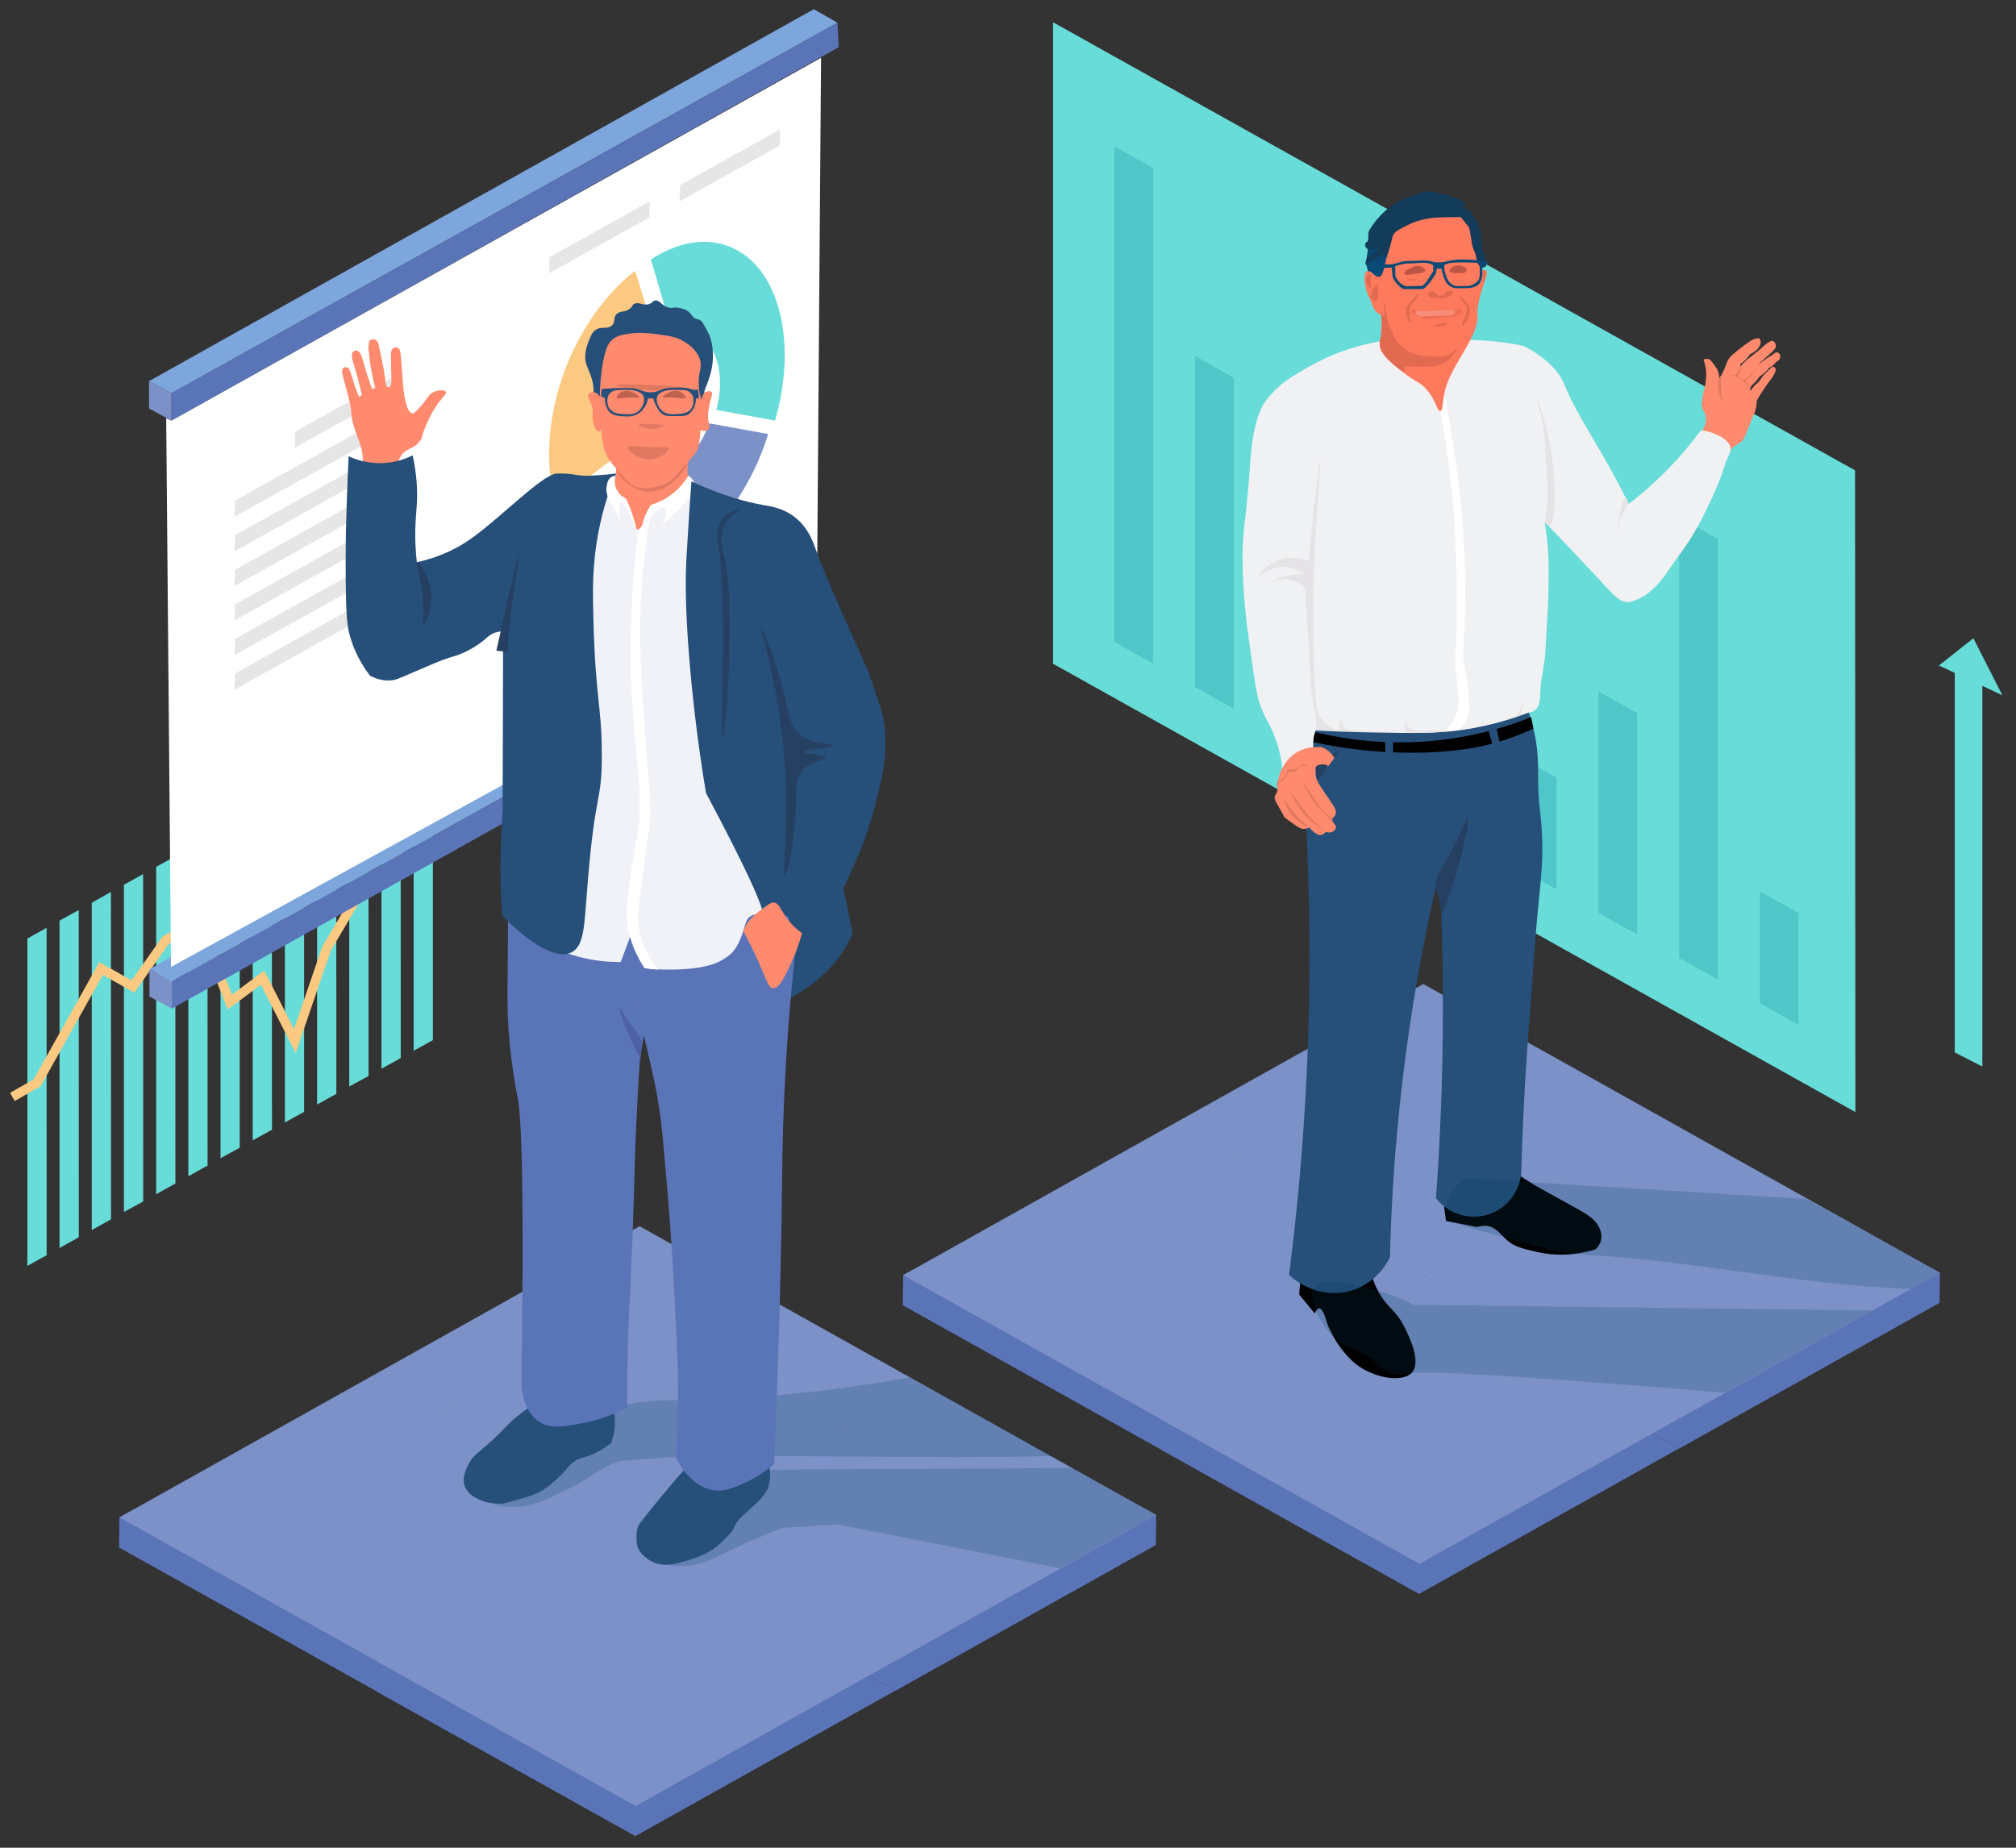 <?xml version="1.0" encoding="UTF-8"?><svg id="Layer_18" xmlns="http://www.w3.org/2000/svg" viewBox="0 0 429.27 393.5"><rect x="0" y="0" width="429.27" height="393.5" fill="#333333" stroke="none"/><defs><style>.cls-1{fill:#f1f2f8;}.cls-1,.cls-2,.cls-3,.cls-4,.cls-5,.cls-6,.cls-7,.cls-8,.cls-9,.cls-10,.cls-11,.cls-12,.cls-13,.cls-14,.cls-15,.cls-16,.cls-17,.cls-18,.cls-19,.cls-20,.cls-21,.cls-22,.cls-23,.cls-24,.cls-25{stroke-width:0px;}.cls-2{fill:#f0f1f3;}.cls-3{fill:#ffa191;opacity:.57;}.cls-26{opacity:.1;}.cls-4{fill:#ff8a6d;}.cls-27{fill:none;stroke:#fbc981;stroke-width:2px;}.cls-27,.cls-28{stroke-miterlimit:10;}.cls-5,.cls-25{fill:#e26a51;}.cls-6{fill:#4fc7c8;}.cls-7{fill:#e5e3e5;}.cls-8{fill:#000;}.cls-9{fill:#4c61a6;}.cls-10{fill:#be5645;}.cls-11,.cls-28{fill:#68dcd8;}.cls-12{fill:#c06250;}.cls-13{fill:#264061;}.cls-14{fill:#003e5e;opacity:.2;}.cls-15{fill:#7b91c7;}.cls-16{fill:#5a74b8;}.cls-17{fill:#ff795c;}.cls-28{stroke:#68dcd8;stroke-width:3px;}.cls-18{fill:#133b5a;}.cls-19{fill:#fbc981;}.cls-20{fill:#0a4a77;}.cls-21{fill:#fff;}.cls-22{fill:#264f7a;}.cls-23{fill:#e0795f;}.cls-24{fill:#7da6dd;}.cls-25{opacity:.55;}</style></defs><polygon class="cls-28" points="90.67 154.35 90.68 220.62 89.58 221.23 89.58 154.96 90.67 154.35"/><polygon class="cls-28" points="83.81 158.17 83.83 224.44 82.73 225.05 82.73 158.77 83.81 158.17"/><polygon class="cls-28" points="76.96 161.98 76.97 228.26 75.87 228.86 75.87 162.59 76.96 161.98"/><polygon class="cls-28" points="70.1 165.8 70.12 232.07 69.02 232.68 69.02 166.41 70.1 165.8"/><polygon class="cls-28" points="63.25 169.62 63.26 235.89 62.16 236.5 62.16 170.23 63.25 169.62"/><polygon class="cls-28" points="56.4 173.43 56.41 239.71 55.31 240.32 55.31 174.04 56.4 173.43"/><polygon class="cls-28" points="49.54 177.25 49.55 243.53 48.46 244.13 48.46 177.86 49.54 177.25"/><polygon class="cls-28" points="42.69 181.07 42.7 247.34 41.6 247.95 41.6 181.68 42.69 181.07"/><polygon class="cls-28" points="35.83 184.89 35.85 251.16 34.75 251.77 34.75 185.49 35.83 184.89"/><polygon class="cls-28" points="28.98 188.7 28.99 254.98 27.89 255.58 27.89 189.31 28.98 188.7"/><polygon class="cls-28" points="22.12 192.52 22.14 258.79 21.04 259.4 21.04 193.13 22.12 192.52"/><polygon class="cls-28" points="15.27 196.34 15.28 262.61 14.18 263.22 14.18 196.94 15.27 196.34"/><polygon class="cls-28" points="8.42 200.15 8.43 266.43 7.33 267.04 7.33 200.76 8.42 200.15"/><path class="cls-27" d="M95,158.92l-4.83,2.22c-2.26,8.47-4.51,16.94-6.77,25.4-2.34,1.31-4.69,2.62-7.03,3.94-2.27,3.83-4.55,7.66-6.82,11.49-2.26,6.58-4.51,13.15-6.77,19.73-2.29-4.5-4.58-8.99-6.87-13.49-2.33,1.73-4.65,3.46-6.98,5.19-2.24-5.72-4.48-11.44-6.72-17.16-2.31,1.33-4.62,2.66-6.93,3.99-2.33,3.29-4.65,6.58-6.98,9.86-2.26-1.28-4.51-2.55-6.77-3.83-4.55,8.12-9.1,16.23-13.64,24.35-1.75,1-3.5,1.99-5.25,2.99"/><polygon class="cls-24" points="173.28 1.96 178.32 4.84 36.5 83.76 31.72 81.17 173.28 1.96"/><polygon class="cls-16" points="178.32 4.84 178.59 10.05 36.5 89.59 36.5 83.76 178.32 4.84"/><polygon class="cls-15" points="36.5 83.76 36.5 89.59 31.74 86.99 31.72 81.17 36.5 83.76"/><polygon class="cls-24" points="173.38 127.18 178.41 130.06 36.59 208.98 31.82 206.39 173.38 127.18"/><polygon class="cls-16" points="178.41 130.06 178.69 135.27 36.59 214.8 36.59 208.98 178.41 130.06"/><polygon class="cls-15" points="36.59 208.98 36.59 214.8 31.83 212.21 31.82 206.39 36.59 208.98"/><polygon class="cls-21" points="174.83 12.31 173.93 130.46 36.41 205.93 35.39 89.08 36.5 89.59 174.83 12.31"/><path class="cls-11" d="M152.51,87.3c2-7.18.2-14.27-4.37-15.93-1.57-.57-3.1-.52-4.78.13l-4.76-16.24c.42-.28.85-.54,1.27-.79,5.04-2.92,10.32-3.82,15.06-2.1,8.13,2.95,12.53,12.8,12.14,24.73-.09,2.75-.44,5.62-1.05,8.53-.27,1.3-.6,2.62-.99,3.94l-12.53-2.28Z"/><path class="cls-19" d="M118.29,106.95c-1.22-4.19-1.65-9.06-1.2-14.25.05-.62.12-1.24.2-1.86.47-3.76,1.4-7.65,2.82-11.55,3.35-9.23,9.09-17.01,15.13-21.61l4.92,15.85c-3.21,1.73-6.23,5.39-7.95,10.15-1.75,4.82-1.76,9.63-.35,13.02l-13.57,10.26Z"/><path class="cls-15" d="M133.54,98.98c.83,1.17,1.89,2.04,3.18,2.51,4.94,1.79,11.48-3.54,14.31-11.33l12.54,2.27c-.26.84-.54,1.68-.85,2.52-1.75,4.83-4.07,9.18-6.75,12.89-2.92,4.04-6.26,7.32-9.76,9.63-5.44,3.59-11.26,4.84-16.45,2.96-4.11-1.49-7.27-4.75-9.33-9.15-.26-.55-.5-1.11-.72-1.69l13.84-10.61Z"/><g class="cls-26"><polygon class="cls-8" points="62.77 95.36 84.1 83.48 84.18 80.04 62.86 91.92 62.77 95.36"/></g><g class="cls-26"><polygon class="cls-8" points="49.95 110.03 84.01 91.08 84.18 87.59 50.05 106.59 49.95 110.03"/></g><g class="cls-26"><polygon class="cls-8" points="49.95 117.4 84.01 98.44 84.18 94.96 50.05 113.95 49.95 117.4"/></g><g class="cls-26"><polygon class="cls-8" points="49.95 124.77 84.01 105.81 84.18 102.32 50.05 121.32 49.95 124.77"/></g><g class="cls-26"><polygon class="cls-8" points="49.95 132.13 84.01 113.17 84.18 109.69 50.05 128.69 49.95 132.13"/></g><g class="cls-26"><polygon class="cls-8" points="49.95 139.5 84.01 120.54 84.18 117.05 50.05 136.05 49.95 139.5"/></g><g class="cls-26"><polygon class="cls-8" points="49.95 146.86 84.01 127.91 84.18 124.42 50.05 143.42 49.95 146.86"/></g><g class="cls-26"><polygon class="cls-8" points="144.71 42.88 166.03 31 166.11 27.56 144.79 39.44 144.71 42.88"/></g><g class="cls-26"><polygon class="cls-8" points="116.93 58.19 138.26 46.31 138.34 42.88 117.01 54.75 116.93 58.19"/></g><polygon class="cls-11" points="224.23 4.74 224.23 141.35 395.07 236.83 395 100.17 224.23 4.74"/><polygon class="cls-6" points="245.52 141.3 237.28 136.7 237.28 31.17 245.52 35.77 245.52 141.3"/><polygon class="cls-6" points="262.7 150.92 254.46 146.31 254.46 75.81 262.7 80.42 262.7 150.92"/><polygon class="cls-6" points="279.88 160.54 271.64 155.93 271.64 97.11 279.88 101.71 279.88 160.54"/><polygon class="cls-6" points="297.06 170.15 288.82 165.55 288.82 95.05 297.06 99.65 297.06 170.15"/><polygon class="cls-6" points="314.24 179.77 306 175.17 306 116.34 314.24 120.95 314.24 179.77"/><polygon class="cls-6" points="331.42 189.39 323.18 184.78 323.18 160.99 331.42 165.59 331.42 189.39"/><polygon class="cls-6" points="348.6 199.01 340.36 194.4 340.36 147.26 348.6 151.86 348.6 199.01"/><polygon class="cls-6" points="365.78 208.62 357.54 204.02 357.54 110.17 365.78 114.77 365.78 208.62"/><polygon class="cls-6" points="382.96 218.24 374.72 213.64 374.72 189.84 382.96 194.45 382.96 218.24"/><path class="cls-16" d="M191.11,298.29s0,0,0,0c-18.33-10.25-36.67-20.49-55-30.74-18.46,10.33-36.92,20.67-55.38,31,0,0,0,0,0,0-17.08,9.56-38.22,15.02-55.3,24.58l-.08,6.42c18.32,10.24,36.65,20.48,54.97,30.72-.01,0-.03.02-.04.02,18.33,10.25,36.67,20.49,55,30.74,4.33-2.42,8.66-4.85,12.98-7.27,14.13-7.91,28.26-15.82,42.4-23.73-5.85-3.27-11.71-6.54-17.56-9.81-.11.09-.24.17-.36.26.13-.1.27-.18.39-.28,5.87,3.28,11.73,6.56,17.6,9.84,4.33-2.42,8.66-4.85,12.98-7.27,14.13-7.91,28.26-15.82,42.4-23.73l.08-6.42c-17.03-9.52-38.05-14.8-55.08-24.32ZM177.7,307c-.24-.23-.49-.45-.76-.67.26.22.52.44.76.67ZM152.37,321.56c-.43-.28-.85-.58-1.23-.89h0c.39.31.8.61,1.23.89ZM164.17,324.65c-.44,0-.87,0-1.3-.02.43.02.86.03,1.3.02ZM162.04,324.59c-.45-.03-.9-.08-1.34-.13.44.06.89.1,1.34.13ZM160.36,324.41c-.07,0-.13-.02-.2-.03.07.01.13.02.2.03ZM159.45,324.26s-.05-.01-.08-.02c.03,0,.05.01.08.02ZM158.56,324.08c-.51-.11-1.01-.25-1.49-.4.49.15.98.28,1.49.4ZM156.85,323.62c-.47-.15-.93-.31-1.37-.49.45.18.9.34,1.37.49ZM155.24,323.04c-.2-.08-.39-.17-.59-.26.19.09.39.17.59.26ZM154.48,322.71c-.45-.21-.89-.44-1.31-.68.42.24.85.47,1.31.68ZM153.04,321.97c-.17-.1-.33-.2-.49-.3.16.1.32.2.49.3ZM135.69,329.31s.03-.01.04-.02c0,0,0,0,0,0,0,0,0,0,0,0,3.99,2.23,7.98,4.46,11.97,6.69-.03.03-.06.05-.1.08.02-.02.04-.04.06-.06-3.99-2.23-7.98-4.46-11.98-6.69ZM146.81,336.76s-.05.05-.08.08c.03-.02.05-.05.08-.08ZM121.49,319.44s0,0,0,0c0,0,0,0,0,0ZM124.14,313.88c.01-.21.02-.42.02-.63,0,.21,0,.42-.02.63ZM122.82,317.76s.03-.04.04-.07c-.01.02-.03.04-.04.07ZM123.01,317.44c.04-.07.08-.14.12-.21-.04.07-.08.14-.12.21ZM123.22,317.07c.05-.1.11-.2.16-.31-.05.1-.1.2-.16.31ZM123.44,316.62c.05-.11.1-.22.15-.33-.05.11-.1.22-.15.33ZM123.67,316.03c.03-.08.06-.16.09-.24-.03.08-.06.16-.09.24ZM123.88,315.39s.02-.06.03-.09c0,.03-.02.06-.03.09ZM123.97,315.03c.02-.08.04-.16.05-.23-.02.08-.04.16-.05.23ZM97.36,349.49c-.25-.24-.48-.49-.7-.74.22.25.45.5.7.74ZM96.64,348.73c-.22-.26-.43-.52-.62-.79.19.27.4.53.62.79ZM95.99,347.88c-.18-.26-.35-.53-.5-.8.15.27.32.54.5.8ZM95.44,346.97c-.14-.26-.27-.52-.38-.78.11.27.24.53.38.78ZM94.98,345.95c-.09-.23-.17-.45-.23-.68.06.23.15.46.23.68ZM94.65,344.81c-.03-.16-.08-.32-.1-.49.02.17.07.33.1.49ZM97.3,304.74c-.93.49-1.77,1.05-2.53,1.65h0c.75-.61,1.6-1.16,2.53-1.65ZM107.34,302.31c-.93.01-1.83.09-2.72.21.89-.11,1.79-.19,2.72-.21ZM103.67,302.64s-.07.02-.11.02c.04,0,.07-.02.11-.02ZM101.94,303c-.16.04-.32.09-.48.14.16-.04.31-.1.48-.14ZM100.29,303.47c-.23.08-.44.17-.66.25.22-.08.43-.17.66-.25ZM98.74,304.06c-.32.14-.62.29-.93.44.31-.15.61-.3.93-.44ZM97.39,349.52c.24.23.49.45.75.67-.26-.22-.51-.44-.75-.67ZM114.84,332.17s-.05,0-.08-.01c.03,0,.05,0,.08.01ZM113.94,332.06s-.07,0-.11-.01c.04,0,.07,0,.11.01ZM113.07,331.98c-.06,0-.12-.01-.17-.01.06,0,.12.01.17.01ZM112.17,331.93c-.08,0-.16,0-.24-.01.08,0,.16,0,.24.01ZM146.03,337.58s-.04.05-.06.07c.02-.02.04-.05.06-.07ZM145.36,338.45s-.02.04-.04.06c.01-.02.02-.04.04-.06ZM144.79,339.35s-.01.03-.02.04c0-.01.01-.03.02-.04ZM144.35,340.3s0,.02-.01.03c0,0,0-.02.01-.03ZM144.03,341.28s0,.01,0,.02c0,0,0-.01,0-.02ZM143.83,342.28s0,0,0,0c0,0,0,0,0,0ZM162.45,354.15c-.61.05-1.23.09-1.86.1.63,0,1.25-.04,1.86-.1ZM164.24,353.93c-.33.05-.67.09-1.01.13.34-.04.68-.07,1.01-.13ZM171.52,351.3c.13-.08.26-.15.39-.23-.12.08-.26.15-.39.23ZM165.2,353.73c.25-.05.51-.1.76-.16-.25.06-.51.1-.76.16ZM167,353.28c.2-.06.4-.11.6-.17-.19.06-.4.11-.6.17ZM168.66,352.71c.16-.06.33-.12.49-.18-.16.07-.33.12-.49.18ZM170.16,352.05c.14-.07.29-.13.43-.2-.14.07-.29.13-.43.2ZM177.82,307.13c.22.21.43.43.62.65-.19-.22-.41-.44-.62-.65ZM178.64,308.04c.15.19.3.37.44.56-.14-.19-.29-.38-.44-.56ZM179.14,308.68c.18.25.34.51.49.78-.15-.26-.31-.52-.49-.78ZM179.68,309.56c.3.55.54,1.13.71,1.72-.17-.59-.41-1.17-.71-1.72ZM180.51,311.89c.02.12.06.23.07.35-.02-.12-.05-.23-.07-.35Z"/><path class="cls-15" d="M191.19,291.88s0,0,0,0c-18.33-10.25-36.67-20.49-55-30.74-18.46,10.33-36.92,20.67-55.38,31,0,0,0,0,0,0-18.46,10.33-36.92,20.67-55.38,31,18.32,10.24,36.65,20.48,54.97,30.72-.01,0-.03.02-.04.02,18.33,10.25,36.67,20.49,55,30.74,4.33-2.42,8.66-4.85,12.98-7.27,14.13-7.91,28.26-15.82,42.4-23.73-5.85-3.27-11.71-6.54-17.56-9.81-.11.09-.24.17-.36.26.13-.1.27-.18.39-.28,5.87,3.28,11.73,6.56,17.6,9.84,4.33-2.42,8.66-4.85,12.98-7.27,14.13-7.91,28.26-15.82,42.4-23.73-18.33-10.25-36.67-20.49-55-30.74ZM177.78,300.58c-.24-.23-.49-.45-.76-.67.26.22.52.44.76.67ZM152.45,315.14c-.43-.28-.85-.58-1.23-.89h0c.39.31.8.61,1.23.89ZM164.25,318.24c-.44,0-.87,0-1.3-.02.43.02.86.03,1.3.02ZM162.12,318.17c-.45-.03-.9-.08-1.34-.13.44.06.89.1,1.34.13ZM160.44,318c-.07,0-.13-.02-.2-.03.07.01.13.02.2.03ZM159.53,317.85s-.05-.01-.08-.02c.03,0,.05.01.08.02ZM158.64,317.67c-.51-.11-1.01-.25-1.49-.4.49.15.98.28,1.49.4ZM156.93,317.21c-.47-.15-.93-.31-1.37-.49.45.18.9.34,1.37.49ZM155.32,316.63c-.2-.08-.39-.17-.59-.26.19.09.39.17.59.26ZM154.56,316.3c-.45-.21-.89-.44-1.31-.68.42.24.85.47,1.31.68ZM153.12,315.55c-.17-.1-.33-.2-.49-.3.16.1.32.2.49.3ZM135.77,322.9s.03-.01.04-.02c0,0,0,0,0,0,0,0,0,0,0,0,3.99,2.23,7.98,4.46,11.97,6.69-.03.03-.06.05-.1.08.02-.02.04-.04.06-.06-3.99-2.23-7.98-4.46-11.98-6.69ZM146.89,330.34s-.05.05-.08.08c.03-.02.05-.05.08-.08ZM121.57,313.02s0,0,0,0c0,0,0,0,0,0ZM124.22,307.47c.01-.21.02-.42.02-.63,0,.21,0,.42-.02.63ZM122.9,311.34s.03-.04.04-.07c-.01.02-.03.04-.04.07ZM123.09,311.02c.04-.07.08-.14.12-.21-.04.07-.08.14-.12.21ZM123.3,310.65c.05-.1.11-.2.16-.31-.05.1-.1.2-.16.31ZM123.52,310.2c.05-.11.1-.22.15-.33-.05.11-.1.22-.15.33ZM123.76,309.61c.03-.08.06-.16.09-.24-.03.08-.06.16-.09.24ZM123.96,308.98s.02-.06.03-.09c0,.03-.02.06-.03.09ZM124.05,308.61c.02-.08.04-.16.05-.23-.02.08-.04.16-.05.23ZM97.44,343.08c-.25-.24-.48-.49-.7-.74.22.25.45.5.7.74ZM96.72,342.31c-.22-.26-.43-.52-.62-.79.19.27.4.53.62.79ZM96.07,341.46c-.18-.26-.35-.53-.5-.8.15.27.32.54.5.8ZM95.52,340.56c-.14-.26-.27-.52-.38-.78.11.27.24.53.38.78ZM95.06,339.54c-.09-.23-.17-.45-.23-.68.06.23.15.46.23.68ZM94.73,338.39c-.03-.16-.08-.32-.1-.49.02.17.07.33.1.49ZM97.38,298.33c-.93.49-1.77,1.05-2.53,1.65h0c.75-.61,1.6-1.16,2.53-1.65ZM107.42,295.89c-.93.01-1.83.09-2.72.21.89-.11,1.79-.19,2.72-.21ZM103.75,296.22s-.07.02-.11.02c.04,0,.07-.02.11-.02ZM102.02,296.58c-.16.04-.32.09-.48.14.16-.04.31-.1.48-.14ZM100.37,297.05c-.23.08-.44.17-.66.25.22-.08.43-.17.66-.25ZM98.82,297.64c-.32.14-.62.29-.93.44.31-.15.61-.3.93-.44ZM97.47,343.11c.24.23.49.45.75.67-.26-.22-.51-.44-.75-.67ZM114.92,325.75s-.05,0-.08-.01c.03,0,.05,0,.08.01ZM114.02,325.64s-.07,0-.11-.01c.04,0,.07,0,.11.01ZM113.15,325.56c-.06,0-.12-.01-.17-.01.06,0,.12.01.17.01ZM112.25,325.52c-.08,0-.16,0-.24-.01.08,0,.16,0,.24.01ZM146.11,331.16s-.04.05-.06.07c.02-.02.04-.05.06-.07ZM145.44,332.03s-.02.04-.04.06c.01-.02.02-.04.04-.06ZM144.87,332.94s-.01.03-.02.04c0-.01.01-.03.02-.04ZM144.43,333.88s0,.02-.01.03c0,0,0-.02.01-.03ZM144.11,334.86s0,.01,0,.02c0,0,0-.01,0-.02ZM143.91,335.87s0,0,0,0c0,0,0,0,0,0ZM162.53,347.74c-.61.05-1.23.09-1.86.1.63,0,1.25-.04,1.86-.1ZM164.32,347.51c-.33.05-.67.09-1.01.13.34-.04.68-.07,1.01-.13ZM171.6,344.88c.13-.08.26-.15.39-.23-.12.08-.26.15-.39.23ZM165.28,347.31c.25-.05.51-.1.76-.16-.25.06-.51.1-.76.16ZM167.08,346.86c.2-.06.4-.11.6-.17-.19.06-.4.11-.6.17ZM168.74,346.29c.16-.06.33-.12.49-.18-.16.07-.33.12-.49.18ZM170.24,345.63c.14-.07.29-.13.43-.2-.14.07-.29.13-.43.2ZM177.9,300.71c.22.21.43.43.62.65-.19-.22-.41-.44-.62-.65ZM178.72,301.62c.15.19.3.37.44.56-.14-.19-.29-.38-.44-.56ZM179.22,302.27c.18.25.34.51.49.78-.15-.26-.31-.52-.49-.78ZM179.76,303.15c.3.55.54,1.13.71,1.72-.17-.59-.41-1.17-.71-1.72ZM180.59,305.48c.02.12.06.23.07.35-.02-.12-.05-.23-.07-.35Z"/><path class="cls-14" d="M140.13,332.29c.61,1.2,2.9,1.19,5.14,1.17,4.27-.02,6.9-1.75,12.28-4.26,2.13-.99,5.3-2.39,9.31-3.86,3.83-.23,7.66-.46,11.49-.69,15.78,3.1,31.57,6.21,47.35,9.31,6.83-3.78,13.66-7.56,20.49-11.34-6.28-3.5-11.58-6.54-17.86-10.04-21.28.31-43.53.15-64.81.46-.4.15-.96.36-1.62.63-12.54,5.12-23.41,15.4-21.77,18.62Z"/><path class="cls-14" d="M104.59,319.7c.61,1.2,2.9,1.19,5.14,1.17,4.27-.02,6.9-1.75,12.28-4.26,2.13-.99,5.87-4.01,9.89-5.48,3.83-.23,6.88-.57,10.71-.8,27.09-.66,54.38.41,81.47-.24-2.65-1.42-5.29-2.83-7.94-4.25-7.48-4.16-14.96-8.32-22.45-12.48-21.72,3.83-37.99,4.76-49.29,4.83-3.67.02-10.23-.02-18.04,2.89-12.83,4.78-23.39,15.46-21.77,18.62Z"/><path class="cls-22" d="M160.12,159.38s-2.93,2.55-5.17,5.67c-5.91,8.2-9.12,44.83,3.45,49.03,5.9,1.97,14.46-3.47,18.97-8.62,2.13-2.44,3.42-4.87,4.19-6.65-7.03-36.03-11.71-43.99-14.78-43.85-1.64.07-4.46,2.53-6.65,4.43Z"/><path class="cls-22" d="M117.85,297.28c-2.37.12-4.18,1.57-7.56,4.22-2.66,2.09-2.22,2.37-6.4,6.05-2.57,2.26-3.09,2.47-3.77,3.66-1.24,2.19-2.21,4.6-.32,6.63,1.87,2.01,5.61,2.66,7.55,2.29.3-.06.59-.14,1.17-.29,3.56-.95,5.91-1.57,8.03-3.17,1.18-.89,2.14-1.78,2.8-2.44,1.66-1.66,1.75-2.2,2.92-2.98,1.26-.85,1.85-.7,3.67-1.45,1.02-.42,2.5-1.16,4.16-2.48.38-.98.91-2.68.83-4.83-.06-1.61-.13-3.45-1.34-4.46-.99-.82-2.04-.53-5.02-.47-.41,0-.76,0-1.08,0-1.11-.02-1.92-.08-2.38-.11-1.52-.11-2.54-.18-3.27-.15Z"/><path class="cls-22" d="M148.88,309.65c-.72.62-1.83,1.85-4.03,4.33-1.01,1.13-1.84,2.11-2.18,2.51-1.48,1.74-1.65,2.04-2.35,2.85-2.32,2.7-1.96,2.44-4,4.98-.85,1.05-.87,2.54-.73,4.32,0,.06.01.12.02.16.34,2.26,2.91,3.61,3.22,3.77,2.56,1.32,5.37.43,8.67-.62,2.64-.84,4.14-1.89,4.64-2.26.8-.59,1.38-1.15,2.26-2.01.97-.94,1.43-1.44,1.78-2.11.29-.54.39-.95.86-1.6.38-.53.75-.86.97-1.06,1.39-1.27,2.7-2.44,3.04-2.75.72-.66,1.65-1.69,2.51-3.26,1.06-3.83-.19-5.91-.5-6.4-2.67-4.09-10.65-3.83-14.16-.85Z"/><path class="cls-4" d="M125.83,106.06c1.16-1.11,3.32-.95,4.6-2.97,1.19-1.89.76-4.3.27-5.92l16.27-1.02c-1.14,4.58-.41,6.46.55,7.3,1.14,1.01,2.71.63,4.71,2.22,0,0,1.16.92,2.06,2.44,2.56,4.32-5.25,25.41-15.77,24.87-10.4-.53-17.03-22.77-12.69-26.93Z"/><path class="cls-23" d="M131.26,99.39c.53-.9,4.41,1.94,9.96.85,3.23-.64,4.81-2.17,5.08-1.81.46.63-3.41,6.65-8.53,6.27-4.03-.3-7.02-4.42-6.5-5.31Z"/><path class="cls-16" d="M108.27,185.01c-.03,3.26-.08,8.1-.11,13.99-.06,11.3-.23,14.35.05,19.1.18,3.08.47,5.82.78,8.16.55,4.15,1.16,7.16,1.25,7.62.81,4.16,1.39,18.94.81,61.13.05.97.41,5.67,3.84,7.83,2.38,1.5,5.02,1.01,9.01.27,2.51-.47,5.89-1.39,9.63-3.35,0-2.44,0-6.32.12-11.1.14-5.76.35-9.98.46-12.08.92-18.62.96-27.93,1.29-35.28.62-13.7.82-15.34,1.08-17.06,1.97-13.1,6.05-22.22,3.77-23.5-.99-.56-2.37.75-3.9,1.53-4.69,2.38-12.84.39-28.08-17.24Z"/><path class="cls-16" d="M170.1,196.22c-.73,5.87-1.7,14.66-2.44,25.38-.99,14.33-1.07,24.9-1.14,30.91-.15,13.05-.55,32.45-1.69,59.28-1.28,1.11-3.27,2.62-5.98,3.86-2.29,1.05-4.26,1.96-6.47,1.77-5.29-.47-8.14-6.38-8.37-6.86.51-9.42.42-16.66.24-21.63-.11-2.9-.35-7.6-.43-9.24-.12-2.32-.36-6.96-.72-12.7-.58-9.07-1.05-14.38-1.88-23.52-.22-2.5-.53-5.83-1.31-10.23-.56-3.16-1.16-5.54-1.51-7.12-1.59-7.15-3.89-16.54-7.21-27.54,1.63-1.72,13.32-6.09,26.12-5.77,5.68.14,10.14,2.01,12.8,3.43Z"/><path class="cls-4" d="M77.27,99.77c.03-.49.06-1.22,0-2.09-.18-3.01-1.26-4.41-2.08-7.43-.6-2.2-.09-1.67-.78-4.79-.9-4.09-2.1-6.56-1.29-7.14.27-.19.69-.13.94,0,.21.11.44.34,1.05,2.42.05.17.08.26.11.38.17.64.51,1.67,1.27,3.44l.57-.39c-.64-2.88-1.23-4.98-1.69-6.45-.26-.84-.76-2.35-.14-2.87.21-.17.52-.22.77-.16.95.21,1.2,1.84,2.01,4.57.26.86.65,2.1,1.21,3.58.23-.07.46-.15.69-.22-.42-1.57-.8-3.31-1.08-5.2-.12-.85-.22-1.67-.29-2.47-.14-.67-.1-1.2-.05-1.54.07-.49.13-.85.42-1.04.33-.22.83-.14,1.15.07.44.29.53.79.71,1.69.12.6.31,1.48.56,2.59.16.76.3,1.54.44,2.35.18,1.08.33,2.12.45,3.13.36.29.57.3.7.25.51-.19.46-1.59.37-3.72-.03-.73-.02-1.46-.04-2.19-.03-1.17-.06-1.95.42-2.34.06-.05.3-.24.62-.24.32,0,.54.21.6.27.44.4.38,1.03.45,2.13.04.54-.18-3.02.19,1.65.33,4.14.3,4.48.44,5.41.17,1.13.67,4.5,1.83,4.61.41.04.85-.48,1.75-1.47,1.51-1.66,1.54-2.37,2.55-2.95,1.09-.62,2.57-.65,2.83-.17.25.47-.81,1.15-2.21,3.28-.72,1.1-1.15,2-1.64,3.04-1.43,3.03-.92,3.23-1.78,4.31-1.39,1.75-2.7,1.22-3.93,3.05-.95,1.42-.49,2.23-1.24,3.01-.75.77-2.48,1.26-6.9-.37Z"/><path class="cls-22" d="M126.69,86.11c-.98-1.42.39-2.36-.87-6.03-.59-1.71-1.24-2.51-1.21-4.22.03-1.43.51-2.65.74-3.22.49-1.21.73-1.81,1.34-2.28,1.33-1.03,2.62-.09,3.62-1.07.84-.83.17-1.72,1.07-2.48.84-.71,1.77-.21,2.82-1.14.55-.49.36-.69.8-.94,1-.57,1.94.49,3.28,0,.75-.27.63-.66,1.21-.74,1.06-.14,1.42,1.21,3.02,1.54.82.17.78-.17,1.88,0,.55.09,1.71.27,2.55,1.14.45.46.39.7.87,1.01.55.36.91.24,1.41.6.26.19.4.4.74,1.01.65,1.18.98,1.77,1.21,2.41.36,1.02.47,1.84.54,2.41.06.52.19,1.76,0,3.35-.17,1.45-.53,2.51-.87,3.55-.37,1.11-.5,1.23-.74,1.94-.45,1.35.26,4.33-.54,5.3-.85,1.04-3.63-.22-6.03-.92-8.8-2.56-14.77,1.77-16.82-1.22Z"/><path class="cls-4" d="M128.36,77.38c-.15.82-.72,4.11-.67,9.35,0,0,.02,2.71.55,6.78.14,1.05.25,1.73.55,2.57.57,1.57,1.38,2.53,2.69,4.03,1.96,2.25,2.93,3.38,4.52,3.73.93.2,1.76.1,2.63,0,.62-.07,2.02-.25,3.42-.98.72-.37,1.05-.68,4.16-4.16,1.7-1.9,1.96-2.21,2.26-2.87.31-.7.42-1.24.67-3.67.3-2.86.45-4.29.43-5.01-.08-2.67-.69-2.58-.79-5.07-.13-3.19.85-3.7.24-5.56-.69-2.11-2.54-3.27-3.36-3.79-1.58-.99-3.07-1.19-6.05-1.59-3.32-.44-5.18-.16-5.75-.06-1.47.25-2.4.41-3.3,1.1-1,.77-1.61,1.93-2.2,5.2Z"/><path class="cls-4" d="M126.33,83.48c-.41-.03-.88.19-1.07.54-.33.6.43,1.16.8,2.55.41,1.52-.18,1.99.34,3.69.16.53.48,1.57,1.01,1.61.55.04,1.11-1.04,1.34-1.74.92-2.77-.83-6.54-2.41-6.64Z"/><path class="cls-4" d="M150.28,83.48c-.62.3-.83.93-1.34,3.28-.67,3.06-.69,3.72-.27,4.29.09.13.53.71,1.21.74.05,0,.67.02,1.01-.4.41-.53-.05-1.2-.13-2.55-.04-.65.04-1.13.2-2.08.35-2.05.94-2.89.54-3.28-.27-.27-.85-.17-1.21,0Z"/><path class="cls-1" d="M125.4,105.56c1.83-.86,3.72-1.03,3.72-1.03,1-.11,1.82-.06,2.31-.02.26.41.62,1,1.01,1.71,2.35,4.21,2.6,6.54,3.48,6.58,1.07.04,2.9-4.25,4.07-5,.56-.36.71-.42,1.79-.86,1.42-.57,3.42-1.57,5.73-3.48,1.15.45,2.3.91,3.45,1.36,13.12,68.62,13.89,88.82,10.42,89.88-.14.04-.97-.03-1.71.52-.84.62-.91,1.53-1.42,3.09-.23.7-.82,2.53-1.82,3.89-.98,1.34-2.18,1.98-3.08,2.47-4.76,2.56-14.79,1.68-15.21,1.64-1.3-2.33-2.6-4.66-3.91-6.99-.69,1.85-1.37,3.7-2.06,5.55-2.4.02-5.36-.2-8.63-1.03-7.75-1.97-12.97-6.27-15.62-8.84-.32.02-.64.04-.96.07,1.46-11.49,11.11-86.07,18.44-89.5Z"/><path class="cls-21" d="M146.59,101.27c.46.34,1.2,1.01,1.35,1.98.15.98-.38,1.84-1.67,3.36-2.7,3.15-5.34,5.18-5.48,5.03-.08-.09.88-.74,1-1.94.05-.58-.08-1.42-.55-1.6-.39-.16-.89.19-1.55.77-.81.72-1.92,1.85-3.07,3.54.12-.62.26-1.13.38-1.52.19-.61.58-1.69,1.3-2.9.11-.19.21-.35.28-.45,1.38-.43,3.69-1.36,5.8-3.44,1-.99,1.71-1.99,2.21-2.84Z"/><path class="cls-22" d="M128.15,160.49c.02,11.07-1.44,7.06-3.14,29.13-.6,7.77-.69,11.86-3.31,13.19-4.57,2.31-12.84-5.83-14.73-7.75-.53-5.69-.57-13.17.05-22.87,0,0,0,0,0,0,0-.42.13-35.76.09-35.76,0,0,0,.02,0,.02,0,0,.03-.47.14-1.99-.42-.01-1.05.02-1.76.25-1.02.34-1.68.92-2.01,1.26-1.11.95-2.78,2.17-5.04,3.15-1.54.67-1.89.58-4.41,1.51-.49.18-1.18.45-5.67,2.39-3.58,1.56-4.17,1.84-5.29,1.89-1.82.09-3.32-.51-4.28-1.01-1.35-1.76-3.13-4.51-4.21-8.21-.64-2.18-.89-4.18-.96-11.86-.06-6.46.05-11.17.05-11.17.1-3.92.26-9.2.57-15.5,1.31.61,3.99,1.64,7.47,1.45,2.79-.15,4.93-1.03,6.16-1.64.96,4.41,1.03,7.92.89,10.35-.12,2.1-.46,4.63-.3,8.58.07,1.62.19,2.96.3,3.84,5.03-1.12,8.5-2.99,10.71-4.46,6.51-4.32,15.93-14.34,19.14-14.44,1.04-.03,2.06.04,2.06.04,1.3.09,1.81.25,2.8.36,1.1.13,2.01.08,3.83-.03,1-.06,2.3-.16,3.82-.37-2.58,6.39-3.69,11.86-4.23,15.74-.69,5.07-.7,9.18-.54,15.18.45,17.3,1.77,18.47,1.79,28.75Z"/><path class="cls-22" d="M146.76,140.11c-.86-10.47-.8-16.83-.62-20.77.03-.64.13-2.25.15-2.56.36-6.05.69-10.93.93-14.25,6.71,3.1,11.88,4.43,15.47,5.06,1.58.28,4.05.64,6.43,2.45,2.9,2.21,3.97,5.27,4.44,6.58,1.99,5.51,5.84,14.27,11.16,25.96,2.84,8.34,3.35,9.39,3.66,12.4.65,6.39-.68,11.4-2.31,17.53-1.65,6.21-3.55,10.34-6.23,16.15-2.8,6.07-6.48,14.05-8.67,13.53-1.93-.46-3.58-7.75-3.66-8.38-.12-.83-.05,9.12-1.23,9.34-1.12.21-3.23-6.8-3.82-8.83-.07-.24-.12-.41-.13-.45-.79-2.79-3.74-9.46-12.01-24.99-1.9-11.49-2.95-21.27-3.56-28.77Z"/><path class="cls-4" d="M161.73,193.99c-1.67,1.28-2.36,2.27-2.54,2.54-.47.69-.75,1.33-.93,1.78.63,1.13,1.45,2.68,2.35,4.57,2.51,5.3,2.85,7.51,4.02,7.59,1.33.09,2.58-2.65,4.02-5.81,1.06-2.32,1.71-4.38,2.12-5.94-.74-.53-1.83-1.4-2.87-2.7-1.68-2.1-1.87-3.61-3.04-3.8-.67-.11-1.49.52-3.13,1.78Z"/><path class="cls-23" d="M131.28,82.01c.03-.35,4.9-.14,10.4.1,3.09.14,3.53.22,3.54.31.01.26-3.23.77-6.55.73-3.82-.05-7.41-.84-7.39-1.14Z"/><path class="cls-22" d="M148.67,82.95c-.12.02-.31.05-.54.05-.63,0-1.11-.16-1.24-.2-.95-.31-2.4-.27-3.02-.25-1.08.03-2.19.06-3.32.54-.24.1-.66.3-1.29.4-.23.03-.7.09-1.39,0-.85-.11-1.27-.34-1.89-.54-1.08-.35-2.14-.33-4.25-.31-.63,0-1.21.04-1.54.05-.84.04-1.55.1-2.08.15-.05.51-.1,1.02-.15,1.54.28.13.56.26.84.4-.02.64.1,1.15.2,1.49.15.48.33,1.1.89,1.58.32.27.62.39.95.51.65.25,1.17.27,2.07.31.9.04,1.38.05,2.01-.14.49-.14.83-.34.91-.39.91-.53,1.36-1.3,1.58-1.68.19-.34.46-.89.59-1.63h1.09c.07.28.19.68.4,1.14.33.73.82,1.81,1.83,2.38.54.3,1.47.28,3.32.25,1.16-.02,1.45-.11,1.73-.25.92-.47,1.33-1.41,1.49-1.78.29-.69.34-1.31.35-1.68.21-.05.43-.1.64-.15-.07-.59-.13-1.19-.2-1.78ZM135.95,87.55c-.94.77-2.07.7-3.03.65-1.1-.06-2.32-.13-3.06-1.09-.85-1.1-.45-2.58-.37-2.82.16-.28.45-.67.92-.95.36-.21.73-.31,2.31-.31,1.42,0,2.14.01,2.75.24.6.22,1.15.42,1.46.95.57.98-.02,2.54-.99,3.33ZM147.14,87.1c-.74.96-1.96,1.02-3.06,1.09-.96.06-2.09.12-3.03-.65-.97-.8-1.56-2.35-.99-3.33.31-.53.87-.73,1.46-.95.62-.23,1.34-.23,2.75-.24,1.58,0,1.96.09,2.31.31.47.28.75.67.92.95.07.25.47,1.72-.37,2.82Z"/><path class="cls-23" d="M136.03,90.44c0-.3,1.86-.18,3.97-.05,1.18.07,1.35.14,1.36.22.01.22-1.21.7-2.48.71-1.46,0-2.85-.62-2.85-.88Z"/><path class="cls-23" d="M133.69,95.15c.15-.42,1.29,0,6.09.08,1.84.03,2.49-.02,2.59.28.19.57-1.76,2.21-3.92,2.31-2.62.13-4.99-2.01-4.76-2.67Z"/><path class="cls-13" d="M162.01,133.42c.17-.04,3.2,6.63,5.25,15.86.64,2.9,1.09,5.61,3.4,7.37,2.84,2.16,6.8,1.59,6.8,2.04,0,.57-6.35.96-6.35,1.47,0,.44,4.59.51,4.65,1.25.04.56-2.61.53-4.42,2.15-2.21,1.98-1.78,5.2-1.93,9.52-.25,7.4-2.01,13.45-2.38,13.42-.52-.04,1.29-12.26-.26-27.81-1.4-14-4.97-25.21-4.76-25.26Z"/><path class="cls-13" d="M153.87,157.37c-.51.03.98-32.21-.92-40.98-.16-.75-.77-3.25.52-5.3,1.32-2.1,4.07-2.84,4.18-2.66.09.16-1.74.87-2.89,2.56-1.97,2.87-.82,6.82-.52,7.97,2.58,9.98.11,38.38-.37,38.41Z"/><path class="cls-13" d="M108.03,138.77c.18-2.28.47-5.53.95-9.45.84-6.91,1.68-11.11,1.52-11.14-.14-.03-1.13,3.74-4.81,20.41.78.06,1.56.12,2.34.18Z"/><path class="cls-21" d="M135.92,112.8c-.19,1.5-.43,3.55-.67,5.99-.99,10.25-.92,18.22-.97,21.23-.07,4.82.33,9.74,1.12,19.59.72,8.98,1.22,11.62.52,16.76-.31,2.26-.8,4.28-1.64,10.06-.96,6.61-.93,8.02-.86,9,.18,2.41.89,6.24,3.81,10.76.97.11,1.94.22,2.91.34-1.56-1.94-3.6-5.11-4.15-9.3-.3-2.26-.04-3.88.59-8.41.52-3.77.88-7.57,1.49-11.32.82-5.06.3-7.11-.6-19.52-.15-2.06-.94-13.11-1.12-19.96-.17-6.57.07-16.06,2.06-27.79-.83.86-1.67,1.72-2.5,2.58Z"/><path class="cls-9" d="M132.06,214.91c.22-.11.71,1.39,2.96,4.27.86,1.1,1.84,2.24,1.65,3.38-.03.21-.14.62-.21,1.31-.09.98.02,1.35-.07,1.38-.45.16-4.92-10.06-4.34-10.34Z"/><path class="cls-16" d="M159.37,268.66c2.3-.23,4.6-.46,6.9-.69"/><path class="cls-21" d="M131.07,101.32c-.64.05-.99.31-1.14.44-.57.51-.7,1.4-.79,2.03,0,.04-.01.07-.02.12-.17,1.62,1.18,3.63,1.18,3.63.33.54.8,1.34,1.33,2.35.27.51.76,1.48.82,1.45.08-.03-.82-1.52-.57-3.29.04-.25.16-1.15.51-1.2.3-.05.63.59,1.58,2.66,1.04,2.26,1.38,3.06,1.45,3.04.11-.04-.29-1.61-.82-3.16-.47-1.38-.96-2.48-1.3-3.21-.35-.15-1.25-.62-1.86-1.66-.84-1.45-.45-2.91-.37-3.19Z"/><path class="cls-13" d="M90.02,133.54c.76-1.24,1.92-3.58,1.81-6.55-.15-4.1-2.65-7.41-3.05-7.25-.32.12.66,2.37,1.14,6.46.36,3.07.26,5.63.11,7.34Z"/><path class="cls-12" d="M141.13,84.62c.04.13.4,0,1.65.03,2.11.03,3.02.4,3.18.08.14-.29-.41-.99-1.09-1.3-1.63-.74-3.84.86-3.74,1.2Z"/><path class="cls-12" d="M136.14,84.63c-.04.13-.4,0-1.65.03-2.11.03-3.02.4-3.18.08-.14-.29.41-.99,1.09-1.3,1.63-.74,3.84.86,3.74,1.2Z"/><polygon class="cls-11" points="412.86 141.72 420.2 135.93 426.37 148.07 412.86 141.72"/><polygon class="cls-11" points="416.23 224.13 422.1 227.13 422.1 142.58 416.23 142.58 416.23 224.13"/><path class="cls-16" d="M357.99,246.71s0,0,0,0c-18.33-10.25-36.67-20.49-55-30.74-18.46,10.33-36.92,20.67-55.38,31,0,0,0,0,0,0-17.08,9.56-38.22,15.02-55.3,24.58l-.08,6.42c18.32,10.24,36.65,20.48,54.97,30.72-.01,0-.03.02-.04.02,18.33,10.25,36.67,20.49,55,30.74,4.33-2.42,8.66-4.85,12.98-7.27,14.13-7.91,28.26-15.82,42.4-23.73-5.85-3.27-11.71-6.54-17.56-9.81-.11.09-.24.17-.36.26.13-.1.27-.18.39-.28,5.87,3.28,11.73,6.56,17.6,9.84,4.33-2.42,8.66-4.85,12.98-7.27,14.13-7.91,28.26-15.82,42.4-23.73l.08-6.42c-17.03-9.52-38.05-14.8-55.08-24.32ZM344.57,255.42c-.24-.23-.49-.45-.76-.67.26.22.52.44.76.67ZM319.25,269.98c-.43-.28-.85-.58-1.23-.89h0c.39.31.8.61,1.23.89ZM331.05,273.07c-.44,0-.87,0-1.3-.02.43.02.86.03,1.3.02ZM328.91,273.01c-.45-.03-.9-.08-1.34-.13.44.06.89.1,1.34.13ZM327.23,272.83c-.07,0-.13-.02-.2-.03.07.01.13.02.2.03ZM326.32,272.69s-.05-.01-.08-.02c.03,0,.05.01.08.02ZM325.43,272.5c-.51-.11-1.01-.25-1.49-.4.49.15.98.28,1.49.4ZM323.73,272.05c-.47-.15-.93-.31-1.37-.49.45.18.9.34,1.37.49ZM322.12,271.47c-.2-.08-.39-.17-.59-.26.19.09.39.17.59.26ZM321.35,271.13c-.45-.21-.89-.44-1.31-.68.42.24.85.47,1.31.68ZM319.92,270.39c-.17-.1-.33-.2-.49-.3.16.1.32.2.49.3ZM302.56,277.73s.03-.01.04-.02c0,0,0,0,0,0,0,0,0,0,0,0,3.99,2.23,7.98,4.46,11.97,6.69-.03.03-.06.05-.1.08.02-.02.04-.04.06-.06-3.99-2.23-7.98-4.46-11.98-6.69ZM313.69,285.18s-.05.05-.08.08c.03-.02.05-.05.08-.08ZM288.37,267.86s0,0,0,0c0,0,0,0,0,0ZM291.02,262.31c.01-.21.02-.42.02-.63,0,.21,0,.42-.02.63ZM289.69,266.18s.03-.04.04-.07c-.01.02-.03.04-.04.07ZM289.89,265.86c.04-.07.08-.14.12-.21-.04.07-.08.14-.12.21ZM290.09,265.49c.05-.1.11-.2.16-.31-.05.1-.1.2-.16.31ZM290.31,265.04c.05-.11.1-.22.15-.33-.05.11-.1.22-.15.33ZM290.55,264.45c.03-.08.06-.16.09-.24-.03.08-.06.16-.09.24ZM290.76,263.81s.02-.06.03-.09c0,.03-.02.06-.03.09ZM290.85,263.45c.02-.08.04-.16.05-.23-.02.08-.04.16-.05.23ZM264.24,297.91c-.25-.24-.48-.49-.7-.74.22.25.45.5.7.74ZM263.52,297.15c-.22-.26-.43-.52-.62-.79.19.27.4.53.62.79ZM262.87,296.3c-.18-.26-.35-.53-.5-.8.15.27.32.54.5.8ZM262.32,295.4c-.14-.26-.27-.52-.38-.78.11.27.24.53.38.78ZM261.86,294.37c-.09-.23-.17-.45-.23-.68.06.23.15.46.23.68ZM261.52,293.23c-.03-.16-.08-.32-.1-.49.02.17.07.33.1.49ZM264.17,253.17c-.93.49-1.77,1.05-2.53,1.65h0c.75-.61,1.6-1.16,2.53-1.65ZM274.22,250.73c-.93.01-1.83.09-2.72.21.89-.11,1.79-.19,2.72-.21ZM270.55,251.06s-.07.02-.11.02c.04,0,.07-.02.11-.02ZM268.82,251.42c-.16.04-.32.09-.48.14.16-.04.31-.1.48-.14ZM267.17,251.89c-.23.08-.44.17-.66.25.22-.08.43-.17.66-.25ZM265.62,252.48c-.32.14-.62.29-.93.44.31-.15.61-.3.93-.44ZM264.27,297.95c.24.23.49.45.75.67-.26-.22-.51-.44-.75-.67ZM281.72,280.59s-.05,0-.08-.01c.03,0,.05,0,.08.01ZM280.82,280.48s-.07,0-.11-.01c.04,0,.07,0,.11.01ZM279.94,280.4c-.06,0-.12-.01-.17-.01.06,0,.12.01.17.01ZM279.04,280.35c-.08,0-.16,0-.24-.01.08,0,.16,0,.24.01ZM312.91,286s-.04.05-.06.07c.02-.02.04-.05.06-.07ZM312.23,286.87s-.02.04-.04.06c.01-.02.02-.04.04-.06ZM311.67,287.78s-.01.03-.02.04c0-.01.01-.03.02-.04ZM311.22,288.72s0,.02-.01.03c0,0,0-.02.01-.03ZM310.9,289.7s0,.01,0,.02c0,0,0-.01,0-.02ZM310.71,290.7s0,0,0,0c0,0,0,0,0,0ZM329.33,302.58c-.61.05-1.23.09-1.86.1.63,0,1.25-.04,1.86-.1ZM331.12,302.35c-.33.05-.67.09-1.01.13.34-.04.68-.07,1.01-.13ZM338.4,299.72c.13-.08.26-.15.39-.23-.12.08-.26.15-.39.23ZM332.08,302.15c.25-.05.51-.1.76-.16-.25.06-.51.1-.76.16ZM333.88,301.7c.2-.06.4-.11.6-.17-.19.06-.4.11-.6.17ZM335.53,301.13c.16-.06.33-.12.49-.18-.16.07-.33.12-.49.18ZM337.03,300.47c.14-.07.29-.13.43-.2-.14.07-.29.13-.43.2ZM344.69,255.55c.22.21.43.43.62.65-.19-.22-.41-.44-.62-.65ZM345.52,256.46c.15.19.3.37.44.56-.14-.19-.29-.38-.44-.56ZM346.01,257.11c.18.25.34.51.49.78-.15-.26-.31-.52-.49-.78ZM346.55,257.99c.3.55.54,1.13.71,1.72-.17-.59-.41-1.17-.71-1.72ZM347.39,260.32c.02.12.06.23.07.35-.02-.12-.05-.23-.07-.35Z"/><path class="cls-15" d="M358.07,240.3s0,0,0,0c-18.33-10.25-36.67-20.49-55-30.74-18.46,10.33-36.92,20.67-55.38,31,0,0,0,0,0,0-18.46,10.33-36.92,20.67-55.38,31,18.32,10.24,36.65,20.48,54.97,30.72-.01,0-.03.02-.04.02,18.33,10.25,36.67,20.49,55,30.74,4.33-2.42,8.66-4.85,12.98-7.27,14.13-7.91,28.26-15.82,42.4-23.73-5.85-3.27-11.71-6.54-17.56-9.81-.11.09-.24.17-.36.26.13-.1.27-.18.39-.28,5.87,3.28,11.73,6.56,17.6,9.84,4.33-2.42,8.66-4.85,12.98-7.27,14.13-7.91,28.26-15.82,42.4-23.73-18.33-10.25-36.67-20.49-55-30.74ZM344.65,249c-.24-.23-.49-.45-.76-.67.26.22.52.44.76.67ZM319.33,263.56c-.43-.28-.85-.58-1.23-.89h0c.39.31.8.61,1.23.89ZM331.13,266.66c-.44,0-.87,0-1.3-.02.43.02.86.03,1.3.02ZM328.99,266.59c-.45-.03-.9-.08-1.34-.13.44.06.89.1,1.34.13ZM327.31,266.42c-.07,0-.13-.02-.2-.03.07.01.13.02.2.03ZM326.4,266.27s-.05-.01-.08-.02c.03,0,.05.01.08.02ZM325.51,266.09c-.51-.11-1.01-.25-1.49-.4.49.15.98.28,1.49.4ZM323.81,265.63c-.47-.15-.93-.31-1.37-.49.45.18.9.34,1.37.49ZM322.2,265.05c-.2-.08-.39-.17-.59-.26.19.09.39.17.59.26ZM321.43,264.72c-.45-.21-.89-.44-1.31-.68.42.24.85.47,1.31.68ZM320,263.97c-.17-.1-.33-.2-.49-.3.16.1.32.2.49.3ZM302.64,271.32s.03-.01.04-.02c0,0,0,0,0,0,0,0,0,0,0,0,3.99,2.23,7.98,4.46,11.97,6.69-.03.03-.06.05-.1.08.02-.02.04-.04.06-.06-3.99-2.23-7.98-4.46-11.98-6.69ZM313.77,278.76s-.05.05-.08.08c.03-.02.05-.05.08-.08ZM288.45,261.44s0,0,0,0c0,0,0,0,0,0ZM291.1,255.89c.01-.21.02-.42.02-.63,0,.21,0,.42-.02.63ZM289.77,259.77s.03-.04.04-.07c-.01.02-.03.04-.04.07ZM289.97,259.44c.04-.07.08-.14.12-.21-.04.07-.08.14-.12.21ZM290.17,259.07c.05-.1.11-.2.16-.31-.05.1-.1.2-.16.31ZM290.39,258.62c.05-.11.1-.22.15-.33-.05.11-.1.22-.15.33ZM290.63,258.04c.03-.08.06-.16.09-.24-.03.08-.06.16-.09.24ZM290.84,257.4s.02-.06.03-.09c0,.03-.02.06-.03.09ZM290.93,257.04c.02-.08.04-.16.05-.23-.02.08-.04.16-.05.23ZM264.32,291.5c-.25-.24-.48-.49-.7-.74.22.25.45.5.7.74ZM263.6,290.73c-.22-.26-.43-.52-.62-.79.19.27.4.53.62.79ZM262.95,289.88c-.18-.26-.35-.53-.5-.8.15.27.32.54.5.8ZM262.4,288.98c-.14-.26-.27-.52-.38-.78.11.27.24.53.38.78ZM261.94,287.96c-.09-.23-.17-.45-.23-.68.06.23.15.46.23.68ZM261.6,286.81c-.03-.16-.08-.32-.1-.49.02.17.07.33.1.49ZM264.25,246.75c-.93.49-1.77,1.05-2.53,1.65h0c.75-.61,1.6-1.16,2.53-1.65ZM274.3,244.32c-.93.01-1.83.09-2.72.21.89-.11,1.79-.19,2.72-.21ZM270.63,244.64s-.07.02-.11.02c.04,0,.07-.02.11-.02ZM268.9,245c-.16.04-.32.09-.48.14.16-.04.31-.1.48-.14ZM267.25,245.48c-.23.08-.44.17-.66.25.22-.08.43-.17.66-.25ZM265.7,246.06c-.32.14-.62.29-.93.44.31-.15.61-.3.93-.44ZM264.35,291.53c.24.23.49.45.75.67-.26-.22-.51-.44-.75-.67ZM281.8,274.17s-.05,0-.08-.01c.03,0,.05,0,.08.01ZM280.9,274.06s-.07,0-.11-.01c.04,0,.07,0,.11.01ZM280.02,273.98c-.06,0-.12-.01-.17-.01.06,0,.12.01.17.01ZM279.12,273.94c-.08,0-.16,0-.24-.01.08,0,.16,0,.24.01ZM312.99,279.58s-.04.05-.06.07c.02-.02.04-.05.06-.07ZM312.31,280.45s-.02.04-.04.06c.01-.02.02-.04.04-.06ZM311.75,281.36s-.01.03-.02.04c0-.01.01-.03.02-.04ZM311.3,282.3s0,.02-.01.03c0,0,0-.02.01-.03ZM310.98,283.28s0,.01,0,.02c0,0,0-.01,0-.02ZM310.79,284.29s0,0,0,0c0,0,0,0,0,0ZM329.41,296.16c-.61.05-1.23.09-1.86.1.63,0,1.25-.04,1.86-.1ZM331.2,295.93c-.33.05-.67.09-1.01.13.34-.04.68-.07,1.01-.13ZM338.48,293.3c.13-.08.26-.15.39-.23-.12.08-.26.15-.39.23ZM332.16,295.74c.25-.05.51-.1.76-.16-.25.06-.51.1-.76.16ZM333.96,295.28c.2-.06.4-.11.6-.17-.19.06-.4.11-.6.17ZM335.61,294.72c.16-.06.33-.12.49-.18-.16.07-.33.12-.49.18ZM337.11,294.05c.14-.07.29-.13.43-.2-.14.07-.29.13-.43.2ZM344.77,249.13c.22.21.43.43.62.65-.19-.22-.41-.44-.62-.65ZM345.6,250.04c.15.19.3.37.44.56-.14-.19-.29-.38-.44-.56ZM346.09,250.69c.18.25.34.51.49.78-.15-.26-.31-.52-.49-.78ZM346.63,251.57c.3.55.54,1.13.71,1.72-.17-.59-.41-1.17-.71-1.72ZM347.47,253.9c.02.12.06.23.07.35-.02-.12-.05-.23-.07-.35Z"/><path class="cls-4" d="M363.14,88.39c-.2-.62-.56-.91-.72-1.77-.07-.35-.09-.74.09-1.9.27-1.79.51-2.05.69-3.45.08-.62.16-1.3.09-2.18-.08-1.06-.35-1.91-.57-2.48.23-.12.62-.28,1.05-.17.14.04.43.14,1.16,1.16.5.7.75,1.04.92,1.54.21.62.23,1.18.21,1.57.63-1.03,1.03-1.92,1.28-2.56.31-.78.47-1.39,1.05-2.09.21-.26.5-.5,1.06-.98.51-.43,1.05-.86,1.88-1.48,1.52-1.13,1.94-1.35,2.5-1.47.32-.07.59-.08.76-.08.11.14.28.41.32.77,0,.1.03.51-.41,1.16-.56.81-1.35,1.24-1.85,1.46-.21.3-.47.64-.79.99-.44.47-.88.83-1.26,1.09-.02.2-.05.4-.07.6.22-.28.55-.68,1.01-1.11.37-.36.66-.58.98-.83,1.4-1.1,2.1-1.64,2.44-1.96.56-.51.9-.88,1.62-1.31.29-.18.54-.3.71-.38.08.03.46.15.69.54.02.04.25.44.11.91-.03.11-.09.24-.54.73-.33.35-.67.66-1.1,1.04-.25.22-.31.26-.5.43-.76.65-1.5,1.38-1.47,1.41.02.03.51-.42,1.5-1.12,1.09-.78.74-.41,1.46-.94.44-.32.71-.56,1.03-.49.29.07.45.34.48.41.27.48,0,1.01-.02,1.04-.17.32-.33.23-.83.7-.36.35-.39.5-.73.76-.24.18-.46.28-.61.35-.26.32-.58.68-.99,1.04-.41.37-.8.66-1.15.89-.19.31-.44.67-.78,1.04-.32.36-.65.64-.93.85-.1.29-.2.58-.3.86.06.06.11.13.17.19.21-.31.54-.76,1.03-1.25.33-.33.38-.32.66-.61.51-.55.57-.82,1.05-1.4.14-.17.35-.36.75-.76.75-.73.49-.41.77-.7.2-.21.29-.34.46-.35.21-.02.42.14.52.31.17.29.05.64-.1.98-.37.87-.86,1.44-1.15,1.79-.32.4-.67.91-1.36,1.94-.34.51-.81,1.24-1.33,2.19,0,.36-.03.89-.16,1.51-.17.8-.39,1.23-.8,2.22-.37.88-.16.44-1.24,3.08-.41,1-.64,1.54-1.21,2.04-.38.33-.6.37-1,.6-.37.22-1.1.73-2.15,2.63-1.32,2.37-.95,2.94-1.6,3.39-1.87,1.3-7.37-1.66-7.26-4.12.07-1.57,2.36-1.79,3.93-5.11.43-.92.94-2.03.57-3.15Z"/><path class="cls-2" d="M295.77,72.4c-9.81,1.28-16.1,5.07-19.95,7.39-1.69,1.02-2.98,1.99-4.08,3.05,0,0-1.21,1.17-2.2,2.49-2.68,3.6-3.17,11.04-3.31,13.11-.94,13.72-1.83,14.21-1.64,22.24.02.97.11,4.1.47,8.19.28,3.26.6,5.5,1.17,9.6.9,6.4,1.36,9.65,2.11,11.7,1.28,3.55,2.03,3.57,3.39,7.57,1.86,5.47.82,6.63,2.21,7.75,3.73,3,9.73-4.64,17.77-2.21,3.59,1.09,5.11,3.35,10.34,4.06,2.35.32,4.37.09,5.17,0,1.14-.13,3.83-.47,6.65-1.85,5.3-2.59,8.09-7.43,10.46-11.55.53-.92.93-1.69,1.18-2.2.3-.02.72-.08,1.12-.33,1.34-.84,1.33-3.01,1.36-4.11.06-2.78.9-5.5,1.06-8.28.37-6.45.56-9.67.63-12.13.17-5.9.05-8.02,0-8.88-.18-2.9-.51-5.26-.76-6.84,5.15,5.34,8.99,9.44,11.41,12.03,3.05,3.27,4.69,5.5,6.89,4.95,1.63-.41,4.72-1.68,7.93-6.51,3.35-5.05,5.03-6.07,9.63-16.13,2.59-5.68,2.1-6.1,3.48-8.86,1.53-3.08-4.36-4.93-6.08-5.03-2.05,2.79-4.61,5.9-7.79,9.07-2.64,2.63-5.22,4.82-7.6,6.64-5.43-11.36-10.82-18.21-13.77-25.65-1.88-4.75-8.46-7.95-8.46-7.95-3.7-.97-11.29-1.57-13.47-1.22-9.86,1.59-5.67-1.36-15.31-.11Z"/><path class="cls-8" d="M277.55,264.87c-.31,3.6-.61,7.21-.92,10.81,1.11,1.34,2.21,2.68,3.32,4.03.22-.5.55-1.06.95-1.07.77,0,1.33,2.08,1.66,3.08,0,0,1.43,4.42,5.45,8.17,3.71,3.47,10.58,4.8,12.67,2.37,2-2.33-.68-7.73-1.54-9.48-1.87-3.78-3.28-3.86-5.21-6.99-4.19-6.79-1.25-12.36-4.26-14.45-1.65-1.14-4.94-1.15-12.11,3.52Z"/><path class="cls-8" d="M307.19,254.57c.24,1.82.47,3.63.71,5.45,2.21.43,4.42.87,6.63,1.3.5-.18,1.26-.36,2.13-.24,1.92.28,2.91,1.84,4.15,2.96,1.62,1.47,3.29,1.85,6.63,2.61,5.32,1.21,9.95.14,12.32-.59.31-.3.99-1.02,1.18-2.13.19-1.08-.17-1.95-.36-2.37-.93-2.13-3.12-3.26-6.28-4.98,0,0-1.73-.94-5.57-3.08-5.79-3.23-6-4.07-7.7-4.62-2.57-.83-6.79-.44-13.86,5.69Z"/><path class="cls-23" d="M366.05,80.7c-.21.69-.23,1.24-.22,1.61,0,.24.03.58.5,2.24.27.98.41,1.47.46,1.46.09-.02-.34-1.48-.37-3.6-.02-1.24.1-2.27-.05-2.3-.09-.01-.21.31-.31.59Z"/><path class="cls-23" d="M369.89,79.44c-.17.31-.19.47-.34.53-.08.03-.12,0-.37-.04-.2-.04-.65-.12-.66-.09,0,.03.31.16.66.26.37.11.47.09.69.17.22.08.33.17.72.49,1.06.86,1.17.9,1.45,1.24.2.24.31.42.34.41.04-.02-.04-.38-.29-.65-.24-.26-.46-.26-.5-.42-.05-.24.4-.51.48-.56,1.29-.81,2.37-3.23,2.4-3.21.02.02-.79,1.35-1.68,2.27-.17.18-.38.38-.66.59-.38.29-.73.49-.98.62-.12-.11-.25-.23-.38-.34-.27-.24-.53-.46-.79-.67.11-.15.26-.36.37-.65.25-.64.21-1.26.15-1.27-.05,0-.07.36-.35.88-.13.23-.15.21-.28.45Z"/><path class="cls-21" d="M307.71,78.58c-.13,1.29-.27,2.57-.4,3.86.59,3.07,1.33,7.2,2.07,12.1.82,5.45,1.63,10.88,2.11,17.79.24,3.46.74,10.77.4,19.64-.23,5.97-.64,7.12,0,10.15.06.29.95,4.48.92,8.43,0,.44-.03,1.94-.92,3.43-.75,1.24-1.59,1.61-1.84,1.71-.61.24-1.58.4-1.82.03-.3-.47.68-1.56,1.03-2,2.13-2.71,1.09-7.17.66-11.33-.32-3.06.22-.95.26-11.86,0-2.19.03-10.25-.4-17.79-.39-6.9-1.4-17.42-4.21-30.92.72-1.07,1.43-2.15,2.15-3.22Z"/><path class="cls-7" d="M330.44,97.27c-.96-6.98-3.06-12.3-3.18-12.27-.09.02.99,3.02,1.6,7.82.11.86.26,3.6.56,9.1.08,1.52.14,2.62.08,4.15-.08,2.14-.35,3.89-.57,5.09.27.42.63.87.97.81,1.36-.22,1.42-8.28.54-14.71Z"/><path class="cls-7" d="M346.79,107.32c-.24.33-.54.76-.84,1.3-1.28,2.26-1.48,4.19-1.53,4.18-.09-.02.86-6.75,1.77-6.71.26.01.46.57.61,1.23Z"/><path class="cls-7" d="M281.11,98.04s-.19.42-.63,4.11c-.38,3.16-.95,8.53-1.84,17.34-1.16-.42-3.56-1.09-6.16-.25-2.85.93-4.61,3.22-4.44,3.45.18.25,2.52-2.15,5.67-1.98,1.67.09,3.05.88,4.07,1.68-1.02-.13-2.76-.21-4.77.42-1.35.43-2.39,1.04-3.09,1.54.41-.24,2.69-1.53,5.33-.7,1.33.42,2.21,1.21,2.67,1.68.6,10.07,1.2,20.14,1.8,30.21,1.66.18,3.31.36,4.97.55l11.27-.12c-3.03-.18-6.07-.37-9.1-.55-.26-.17-.59-.44-.82-.86-.33-.61-.24-1.15-.39-1.17-.16-.02-.44.56-.47,1.17-.02.57.19.76.08.9-.28.33-2-.4-3.26-1.63-.64-.63-1.04-1.27-1.29-1.74-.41-.89-.45-1.66-.49-2.31-.07-1.28-.17-2.75-.31-4.67-.24-5.3-.44-13.16-.14-22.71.4-12.77,1.59-24.35,1.35-24.37Z"/><path class="cls-22" d="M327.51,165.38c0-1.89.06-4.16-.42-7.29-.42-2.71-1.07-4.9-1.56-6.35-5.24,2-9.68,2.97-12.76,3.49-5.97,1.01-11.08.93-21.05.75-5.02-.09-9.17-.28-12.01-.42-.05.8-.09,1.63-.09,2.48-.03,3.02.24,5.78.65,8.22-.77,2.09-1.55,4.17-2.32,6.26.99,17.2,1.24,36.12.27,56.49-.72,15.09-2.04,29.29-3.74,42.49,3.73,3.47,8.91,4.75,13.54,3.27,5.22-1.67,7.51-6.12,7.94-7,.42-17.28,2-36.76,5.6-57.89,1.29-7.57,2.75-14.83,4.34-21.76.24.57.5,1.13.8,1.69.46,10.62.65,21.85.47,33.62-.18,11.1-.67,21.69-1.4,31.75,2.76,3.53,7.52,4.86,11.67,3.27,4.03-1.55,6.67-5.54,6.51-9.89.4-13.23,1.1-23.77,1.68-30.99.65-8.14,1.11-16.29,1.9-24.42.6-6.18,1.02-9.51.83-14.8-.2-5.62-.85-6.68-.85-12.93Z"/><path class="cls-4" d="M282.69,163.31c-1.02-.52-2.57-.45-2.59.36-.01.52.06,1.78.1,1.97.71,1.52,1.1,2.01,1.61,2.8,1.53,2.37,3.07,3.96,2.54,5.08-.22.46-.67.59-.67,1.09,0,.68.84.95.78,1.61-.05.46-.49.75-.62.83-.69.45-1.47.14-1.55.1-.17.24-.5.59-.98.67-.61.1-1.13-.3-1.61-.67-.43-.34-.71-.69-.88-.93-.29.15-.75.34-1.3.31-.59-.03-1-.3-1.97-.98-.79-.56-1.47-1.06-2-1.45-.55-.98-1.09-1.96-1.64-2.94-.57-.91-.55-1.43-.41-1.73.11-.24.34-.42.45-.86.08-.29.07-.55.04-.72,0-.87.11-2.08.65-3.41.07-.18.27-.65.62-1.24.24-.41.85-1.41,1.84-2.26,1.41-1.21,2.99-1.6,3.85-1.74.75-.05,1.51-.1,2.26-.15.35.11.8.29,1.26.59.9.59,1.4,1.34,1.65,1.79-.47.63-.95,1.26-1.42,1.89Z"/><path class="cls-8" d="M279.62,158.04c6.05,1.31,11.3,1.87,15.38,2.1,6.88.4,11.84-.04,12.96-.15,2.41-.23,5.16-.49,8.71-1.35,4.16-1.01,7.49-2.37,9.84-3.48-.16-.81-.32-1.62-.48-2.43-4.5,1.8-10.2,3.58-16.95,4.57-12.35,1.82-22.71.18-29.4-1.47-.02.73-.05,1.47-.07,2.2Z"/><path class="cls-22" d="M294.92,157.3c.03,1.32.06,2.63.09,3.95h1.59c.03-1.3.05-2.6.08-3.9-.59-.02-1.17-.03-1.76-.05Z"/><path class="cls-22" d="M316.83,155.07c.35,1.27.7,2.54,1.05,3.81l1.54-.39c-.29-1.27-.58-2.54-.87-3.8-.57.13-1.14.25-1.72.38Z"/><path class="cls-13" d="M312.44,174.36c-.42-.14-.97,2.73-4.4,8.61-1.31,2.24-2.84,4.59-2.21,6.63.11.38.42,1.11.7,2.36.41,1.78.3,2.49.47,2.52.88.19,6.58-19.74,5.44-20.13Z"/><path class="cls-7" d="M322.59,152.75c.41-.46.92-1.15,1.25-2.09.33-.94.31-1.69.37-1.68.07,0,.16,1.1-.17,2.3-.13.47-.3.85-.43,1.12-.34.12-.68.24-1.02.36Z"/><path class="cls-7" d="M299.3,153.85c.2-.05.28.68.92,1.25.84.75,1.9.52,4.35.48,1.87-.03,3.65.06,3.65.14,0,.08-1.94.23-3.79.31-1.88.08-3.43.08-4.47.07-.1-.04-.25-.12-.39-.26-.66-.64-.52-1.91-.26-1.98Z"/><path class="cls-2" d="M279.11,145.93c-1.09,1.98-5.2,9.61-3.68,10.82.21.17.87.36,2.18.75.84.25,1.54.43,2.01.54.05-.43.1-.85.15-1.28.08-.22.2-.58.3-1.02.44-1.94.07-3.36-.4-6.07-.14-.83-.35-2.11-.56-3.73Z"/><path class="cls-13" d="M282.28,163.73c-.5.76-1.01,1.53-1.51,2.29-.8-.85-.41-1.94-.52-2.58-.09-.52.82-.58,1.01-.63.77-.18,1.38.2,1.5.28-.16.21-.32.42-.48.63Z"/><path class="cls-13" d="M284.16,161.34c.35-.55.7-1.11,1.06-1.66-.49.35-.98.7-1.47,1.05.14.2.28.41.42.61Z"/><path class="cls-23" d="M277.22,166.54c.06-.04,1.31,1.53,2.58,3.48,1.03,1.58,1.74,2.89,3.37,3.89.24.14.44.25.58.32-.04.18-.08.37-.12.55-.91-.77-1.88-1.69-2.84-2.79-.48-.54-.91-1.08-1.31-1.6-1.93-3.14-2.3-3.84-2.26-3.86Z"/><path class="cls-23" d="M282.28,177.14c-.89-.71-1.94-1.62-3.02-2.77-.97-1.02-1.64-1.88-2.12-2.5-1.6-2.06-2.35-3.43-2.41-3.4-.07.04.88,2.34,2.7,4.56,1.68,2.05,3.52,3.33,4.85,4.1Z"/><path class="cls-23" d="M278.81,176.21c-1-.78-2.17-1.81-3.33-3.17-.93-1.09-1.65-2.15-2.21-3.08.19.78.68,2.29,1.94,3.74,1.33,1.53,2.83,2.21,3.59,2.5Z"/><path class="cls-23" d="M278.77,163.21c-.02.07-.74-.29-1.54-.03-.78.26-.81.86-1.65,1.09-.55.15-.63-.08-1.01.11-.64.31-.45.98-1.17,1.58-.52.43-.82.26-1.11.65-.48.66-.02,1.68-.05,1.68-.04,0-.6-1.06-.15-1.81.29-.48.68-.31,1.23-.86.7-.68.42-1.28,1.03-1.66.5-.31.73.06,1.56-.2.88-.28.97-.81,1.71-.88.62-.06,1.15.26,1.13.33Z"/><path class="cls-14" d="M287.13,286.93c1.15.5,2.92.93,5,2.57,1.49,1.17,1.82,1.93,3.14,2.57,2.23,1.08,4.56.5,5.08.4,3.14-.61,21.99.39,66.86,4.14l31.42-17.53c-32.52-.4-65.04-.8-97.56-1.2-2.36-1.18-5.64-2.56-9.71-3.53-5.04-1.21-10.04-2.4-11.5-.38-1.92,2.65,2.26,10.79,7.29,12.96Z"/><path class="cls-14" d="M321.42,263.79c3.93,1.07,7.87,2.14,11.8,3.2,26.02,1.02,47.61,6.49,73.63,7.51l6.22-3.46s-25.27-13.99-28.43-15.7c-24.39-1.48-48.79-2.96-73.18-4.44-.76.89-4.76,5.66-3.28,8.38.52.96,1.54,1.3,8.45,3.2,1.41.39,3.02.83,4.81,1.31Z"/><path class="cls-17" d="M293.79,73.79c-.09-.81.16-.97.3-3.06.1-1.54.06-2.8,0-3.65-.34-.15-.81-.41-1.22-.87-.41-.47-.52-.87-.88-1.81-.58-1.49-.61-1.24-.93-2.19-.43-1.27-.49-2.15-.49-2.74,0-.6,0-1.49.49-1.72.17-.08.35-.05.54-.01.7.14.84.67,1.39.8.51.13.99-.19,1.04-.22.64-.42.54-1.21.99-3.07.13-.53.08-.23.44-1.53.78-2.83.65-2.94.99-3.56.64-1.17,1.66-1.77,2.57-2.3,1.3-.76,2.47-1.01,3.24-1.16,3.39-.67,6.86-.89,8.79-.98.58.44,1.37,1.17,1.77,2.28.35.99.06,1.32.45,2.38.53,1.43,1.29,1.39,1.58,2.63.21.9-.14,1.15.01,2.31.12.96.48,1.71.77,2.19.47-.09.69.02.81.12.5.46-.17,1.7-.97,4.43-.37,1.24-.55,1.88-.71,2.79-.38,2.2.09,2.26-.33,4.05-.39,1.7-1.18,3.19-1.31,3.45-.12.22-.28.51-.55.99-.66,1.17-1.16,2.02-1.26,2.19-1,1.7-2.18,3.71-2.9,5.48-1.54,3.78-.96,6.42-1.7,6.52-.69.09-.87-2.2-2.96-4.6-1.41-1.62-1.96-1.31-5.26-3.84-4.35-3.33-4.61-4.8-4.66-5.3Z"/><path class="cls-5" d="M301.95,62.52c-.11-.06-.38.31-1.2,1.28-.31.36-.56.77-.91,1.1-.13.12-.31.28-.42.57-.08.23-.07.42-.05.62.07.81.1,1.21.17,1.41.22.63.68,1.22.83,1.16.1-.04,0-.34-.12-1.37-.11-.83-.16-1.24-.12-1.45.11-.61.49-1.05,1.04-1.68.32-.37.73-.78.81-1.4.02-.12.01-.21-.03-.24Z"/><path class="cls-5" d="M310.85,63.44c.12.25.26.45.59.83.39.46.45.48.59.71.11.17.22.36.28.62.07.32.03.57-.02.87-.03.18-.1.51-.27.95-.21.52-.35.65-.59,1.26-.14.36-.22.56-.15.62.11.09.62-.29.96-.75.24-.32.38-.82.65-1.8.13-.47.18-.71.12-1.01-.01-.07-.06-.27-.34-.75-.38-.63-.77-1.04-.92-1.19-.31-.32-.94-.9-1.05-.81-.06.05.05.26.14.44Z"/><path class="cls-5" d="M304.05,62.8c.04.37.59.55.77.61.27.09.46.09.84.1,1.37.03,1.32.09,1.71.03.29-.04.7-.11,1.16-.35.1-.06,1-.55.9-.9-.08-.29-.83-.48-1.32-.23-.34.18-.28.43-.68.68-.03.02-.6.36-1.13.16-.44-.17-.37-.53-.84-.74-.34-.15-.81-.16-1.13.1-.07.06-.32.28-.29.55Z"/><path class="cls-25" d="M300.53,65.8c.35.1.87.22,1.51.28.72.07,1.27.04,2.21-.02,2.22-.16,1.94-.2,2.8-.23,2.16-.08,2.01.22,3.1,0,.45-.09.98-.24,1.16,0,.15.2.01.58-.13.81-.17.27-.58.71-2.55.94-1.22.14-1.23-.01-2.56.12-1.45.14-1.56.33-2.38.24-.7-.08-1.14-.28-2.03-.68-.67-.3-.97-.52-1.1-.87-.08-.23-.06-.44-.03-.58Z"/><path class="cls-5" d="M305.17,69.24c0-.07.3-.03,1.09-.2.56-.12.83-.22,1.33-.23.19,0,.64-.01.66.1.03.13-.55.41-1.09.53-1.01.22-2-.07-1.99-.2Z"/><path class="cls-5" d="M299.8,59.24c.03-.06.39.2,1.01.25.56.04.9-.12.91-.07.02.06-.51.43-1.09.35-.5-.07-.87-.46-.84-.52Z"/><path class="cls-10" d="M299.47,58.5c.61.15.94-.08,1.78-.2.75-.11,1.02,0,1.68-.25.47-.17.55-.3.57-.39.07-.31-.43-.68-.76-.84-.46-.22-.89-.19-1.16-.17-.34.03-.79.23-1.7.64-.1.05-.42.2-.69.52-.2.24-.18.36-.17.39.01.05.07.2.47.3Z"/><path class="cls-10" d="M308.66,57.75c.05.16.23.23.48.32.46.17.72.1,1.59.09.82-.01,1.06.03,1.3-.18.04-.03.29-.26.27-.55-.05-.5-.89-.74-1.12-.8-.25-.07-.79-.22-1.39,0-.61.22-1.23.77-1.12,1.12Z"/><path class="cls-5" d="M293.45,61.02c.09.96-.03,1.19,0,1.94.02.42.07.64-.09.85-.12.15-.32.25-.52.24-.44-.02-.68-.55-.73-.67-.24-.52-.08-1.04,0-1.31.12-.38.29-.62.61-1.03.22-.29.43-.56.58-.52.1.03.13.2.15.49Z"/><path class="cls-5" d="M291.05,58.81c-.16.24-.15.49-.12.97.02.34.03.61.18.91.16.34.51.77.7.7.16-.06.07-.45.09-1.55.02-.99.1-1.33-.09-1.43-.2-.11-.58.12-.76.39Z"/><path class="cls-5" d="M294.67,63.94c.06,0,.27,1.22.58,3.04.18,1.06.21,1.33.36,1.82.18.58.42,1.08.91,2.07.64,1.3.97,1.96,1.34,2.37.58.66,1.18,1.02,1.64,1.31.32.2,1.07.63,2.13.94.86.25,1.62.3,3.16.39,2,.12,2.55,0,2.76-.06.41-.1,1.11-.29,1.82-.82.52-.39.79-.77.85-.73.08.06-.36.9-.97,1.61-.8.92-1.69,1.4-2.07,1.58-1.15.56-2.17.59-4.16.64-.88.02-2.08.01-3.52-.12-.08-.01-.24-.02-.34.07-.06.05-.11.15-.09.53.02.43.08.52.04.57-.14.14-1.08-.41-2.33-1.49-1.2-1.04-2.18-1.9-2.72-3.3-.27-.72-.29-1.23-.29-1.43,0-.67.18-.83.35-1.65.16-.82.14-1.44.09-2.61-.03-.62-.08-1.18-.15-1.69.26.13.53.26.79.39-.22-2.8-.22-3.43-.17-3.43Z"/><path class="cls-5" d="M315.97,57.85c-.2.08-.18.63-.13,1.71.02.32.03.42.06.42.06,0,.16-.38.36-1.16.12-.48.17-.7.04-.85-.07-.09-.22-.17-.34-.13Z"/><path class="cls-18" d="M311.89,44.35c.08-.74-.14-1.07-.27-1.21-.06-.07-.23-.19-.57-.44-.3-.22-.45-.33-.54-.38-.42-.25-.72-.24-1.21-.35-.63-.15-.58-.27-1.31-.51-.71-.23-.92-.17-2.04-.38-1.08-.21-1.01-.29-1.5-.35-.35-.04-.97-.07-3.45.83-1.14.41-1.71.62-2.46.99-1.48.73-2.47,1.47-2.68,1.63-.21.16-1.02.78-1.95,1.76-.67.7-1.52,1.72-2.33,3.07-.06.11-.14.3-.19.54-.09.43,0,.66-.03,1.12-.01.18-.05.44-.16.77-.08.03-.28.11-.41.3-.21.32-.08.7-.06.74.13.35.4.35.5.68.04.11.03.18-.04.61-.13.83-.21,1.24-.22,1.31-.15.61-.22.69-.19.96.03.29.19.34.32.83.03.1.08.31.11.47.04.15.07.28.08.37.14,0,.35.03.58.14.36.17.43.38.87.71.35.26.53.4.77.38.42-.03.7-.49.79-.65.17-.29.15-.42.3-1.07.17-.75.25-.72.48-1.76.22-.99.31-.92.8-2.59.14-.47.33-1.17.54-2.04.04-.26.15-.68.45-1.09.29-.39.62-.6.8-.7,2.38-1.42,4.12-1.95,4.12-1.95,1.38-.42,2.47-.59,2.84-.64.92-.13,1.76-.15,3.42-.19.78-.02,1.81-.04,3.03-.03.15.21.38.52.67.89.62.79.76.87.96,1.21.1.17.22.41.45,1.79.24,1.44.16,1.45.32,2.11.25,1.04.42.88.7,1.95.29,1.11.18,1.58.67,2.2.17.22.46.58.89.58.29,0,.64-.17.73-.45.12-.36-.32-.58-.32-1.21,0-.33.12-.36.1-.67-.03-.43-.28-.67-.45-.93-.3-.47-.24-.86-.29-1.76-.02-.47-.09-1.78-.45-3.03-.2-.71-.45-1.21-.96-2.2-.57-1.13-.89-1.5-1.25-1.79-.37-.29-.73-.46-.98-.56Z"/><path class="cls-20" d="M315.25,55.52c-1.33-.19-2.37-.23-2.8-.25-.82-.03-1.54-.05-2.49.05-1.08.11-1.99.33-2.68.54-.54,0-1.09.01-1.63.02-.41-.13-1.05-.3-1.84-.38-.53-.05-.74-.03-2.39.03-2.22.08-2.22.04-2.57.13-1.51.38-1.97.51-1.97.51-.05.02-.22.06-.44.1-.29.05-.52.05-.69.05-.71,0-1.56-.06-1.71-.07-.22.45-.14.63-.08.71.14.19.48.11,1.15.07.52-.04.95-.04,1.26-.03.05.69.11,1.37.16,2.06.17.34.4.74.74,1.16.51.64,1.07,1.06,1.48,1.32.73.02,1.48.03,2.24.03.71,0,1.4,0,2.09-.03.24-.19.57-.47.92-.85.35-.37.6-.73,1.11-1.45.48-.68.61-.92.69-1.24.08-.31.09-.58.08-.77.36,0,.72-.01,1.07-.02.04.25.1.59.21.99.09.33.17.67.34,1.05.21.5.45,1.06,1.01,1.52.45.36.9.49.99.52.17.05.31.07.42.08,1.42,0,2.47,0,2.72-.02.23,0,.45-.04.45-.04.07,0,.15-.02.23-.04.26-.05.63-.13,1.05-.38.24-.14.57-.34.8-.74.07-.11.1-.2.17-.39.06-.15.19-.52.26-.98.1-.69-.05-.8.05-1.56.04-.32.09-.49.22-.65.25-.32.65-.38.82-.4,0-.14.01-.29.02-.43-.37-.07-.86-.16-1.45-.25ZM299.25,60.94c-.25-.1-.54-.24-.84-.46-.79-.58-1.15-1.34-1.3-1.73-.01-.69-.02-1.38-.03-2.07.47-.17,1.19-.39,2.08-.52.7-.1.63-.02,2.28-.11,1.49-.08,2.01-.17,2.83.06.39.11.7.25.9.35l.02,1.29c-.4.63-.75,1.17-1.07,1.69-.18.28-.4.64-.8,1.03-.18.18-.34.31-.46.4-.56.02-1.13.03-1.7.05-.64.01-1.28.02-1.92.03ZM309.83,60.91c-.54-.22-.89-.51-1.08-.7-.54-.54-.74-1.14-.99-1.92-.16-.5-.2-.82-.22-1.04-.03-.33,0-.62.03-.86.42-.19.79-.3,1.1-.36.24-.05.56-.1,1.76-.13.73-.02,1.17-.01,1.17-.01.68,0,1.78.03,3.28.1l.22.26c-.02.08-.04.16-.07.23.06.57.07,1.05.07,1.39-.02.95-.03,1.47-.39,1.91-.19.24-.48.44-.58.52-.34.24-.63.36-.7.39-.2.08-.43.14-.75.19-.12.02-.22.03-.32.04-.53.04-1,.02-1.25.01-.3-.01-.73-.03-1.28-.03Z"/><path class="cls-3" d="M301.54,66.13c-.02.07-.19.55.07.9.16.22.42.29.67.35.5.11.91.03.97.02.36-.07,1.1-.09,2.58-.14.73-.02,1.59-.01,2.44-.09.16-.02.54-.05.99-.23.24-.09.43-.2.55-.28-.02-.2-.05-.4-.07-.6-1.29-.12-2.31-.09-3.02-.05-.62.04-1.79.16-2.97.18-.26,0-.57,0-.94,0-.52-.01-.95-.04-1.27-.07Z"/><path class="cls-20" d="M293.72,52.57c-.44.47-1.67,1.77-2.2,1.98-.05.02-.24.09-.3.02-.06-.06.04-.19.09-.46.05-.26-.02-.32.03-.45.09-.27.47-.37.66-.42.4-.11.96-.31,1.73-.68Z"/><path class="cls-20" d="M291.56,55.99c.46-.06.59-.37,1.69-1.23.59-.46.77-.62.8-.59.08.08-1.3,1.57-1.25,1.62.06.05,1.87-1.78,2-1.66.07.06-.33.56-.23.66.08.08.46-.16.83-.44-.4,1.03-.56,1.84-.63,2.39-.02.16-.09.7-.37,1.33-.21.46-.35.76-.63.85-.47.14-1.11-.35-1.38-.62-.17-.16-.33-.37-.65-.5-.17-.07-.33-.09-.44-.1-.03-.12-.06-.25-.08-.37-.02-.12-.05-.28-.11-.47-.17-.51-.39-.7-.32-.83.08-.14.38.02.8-.03Z"/></svg>